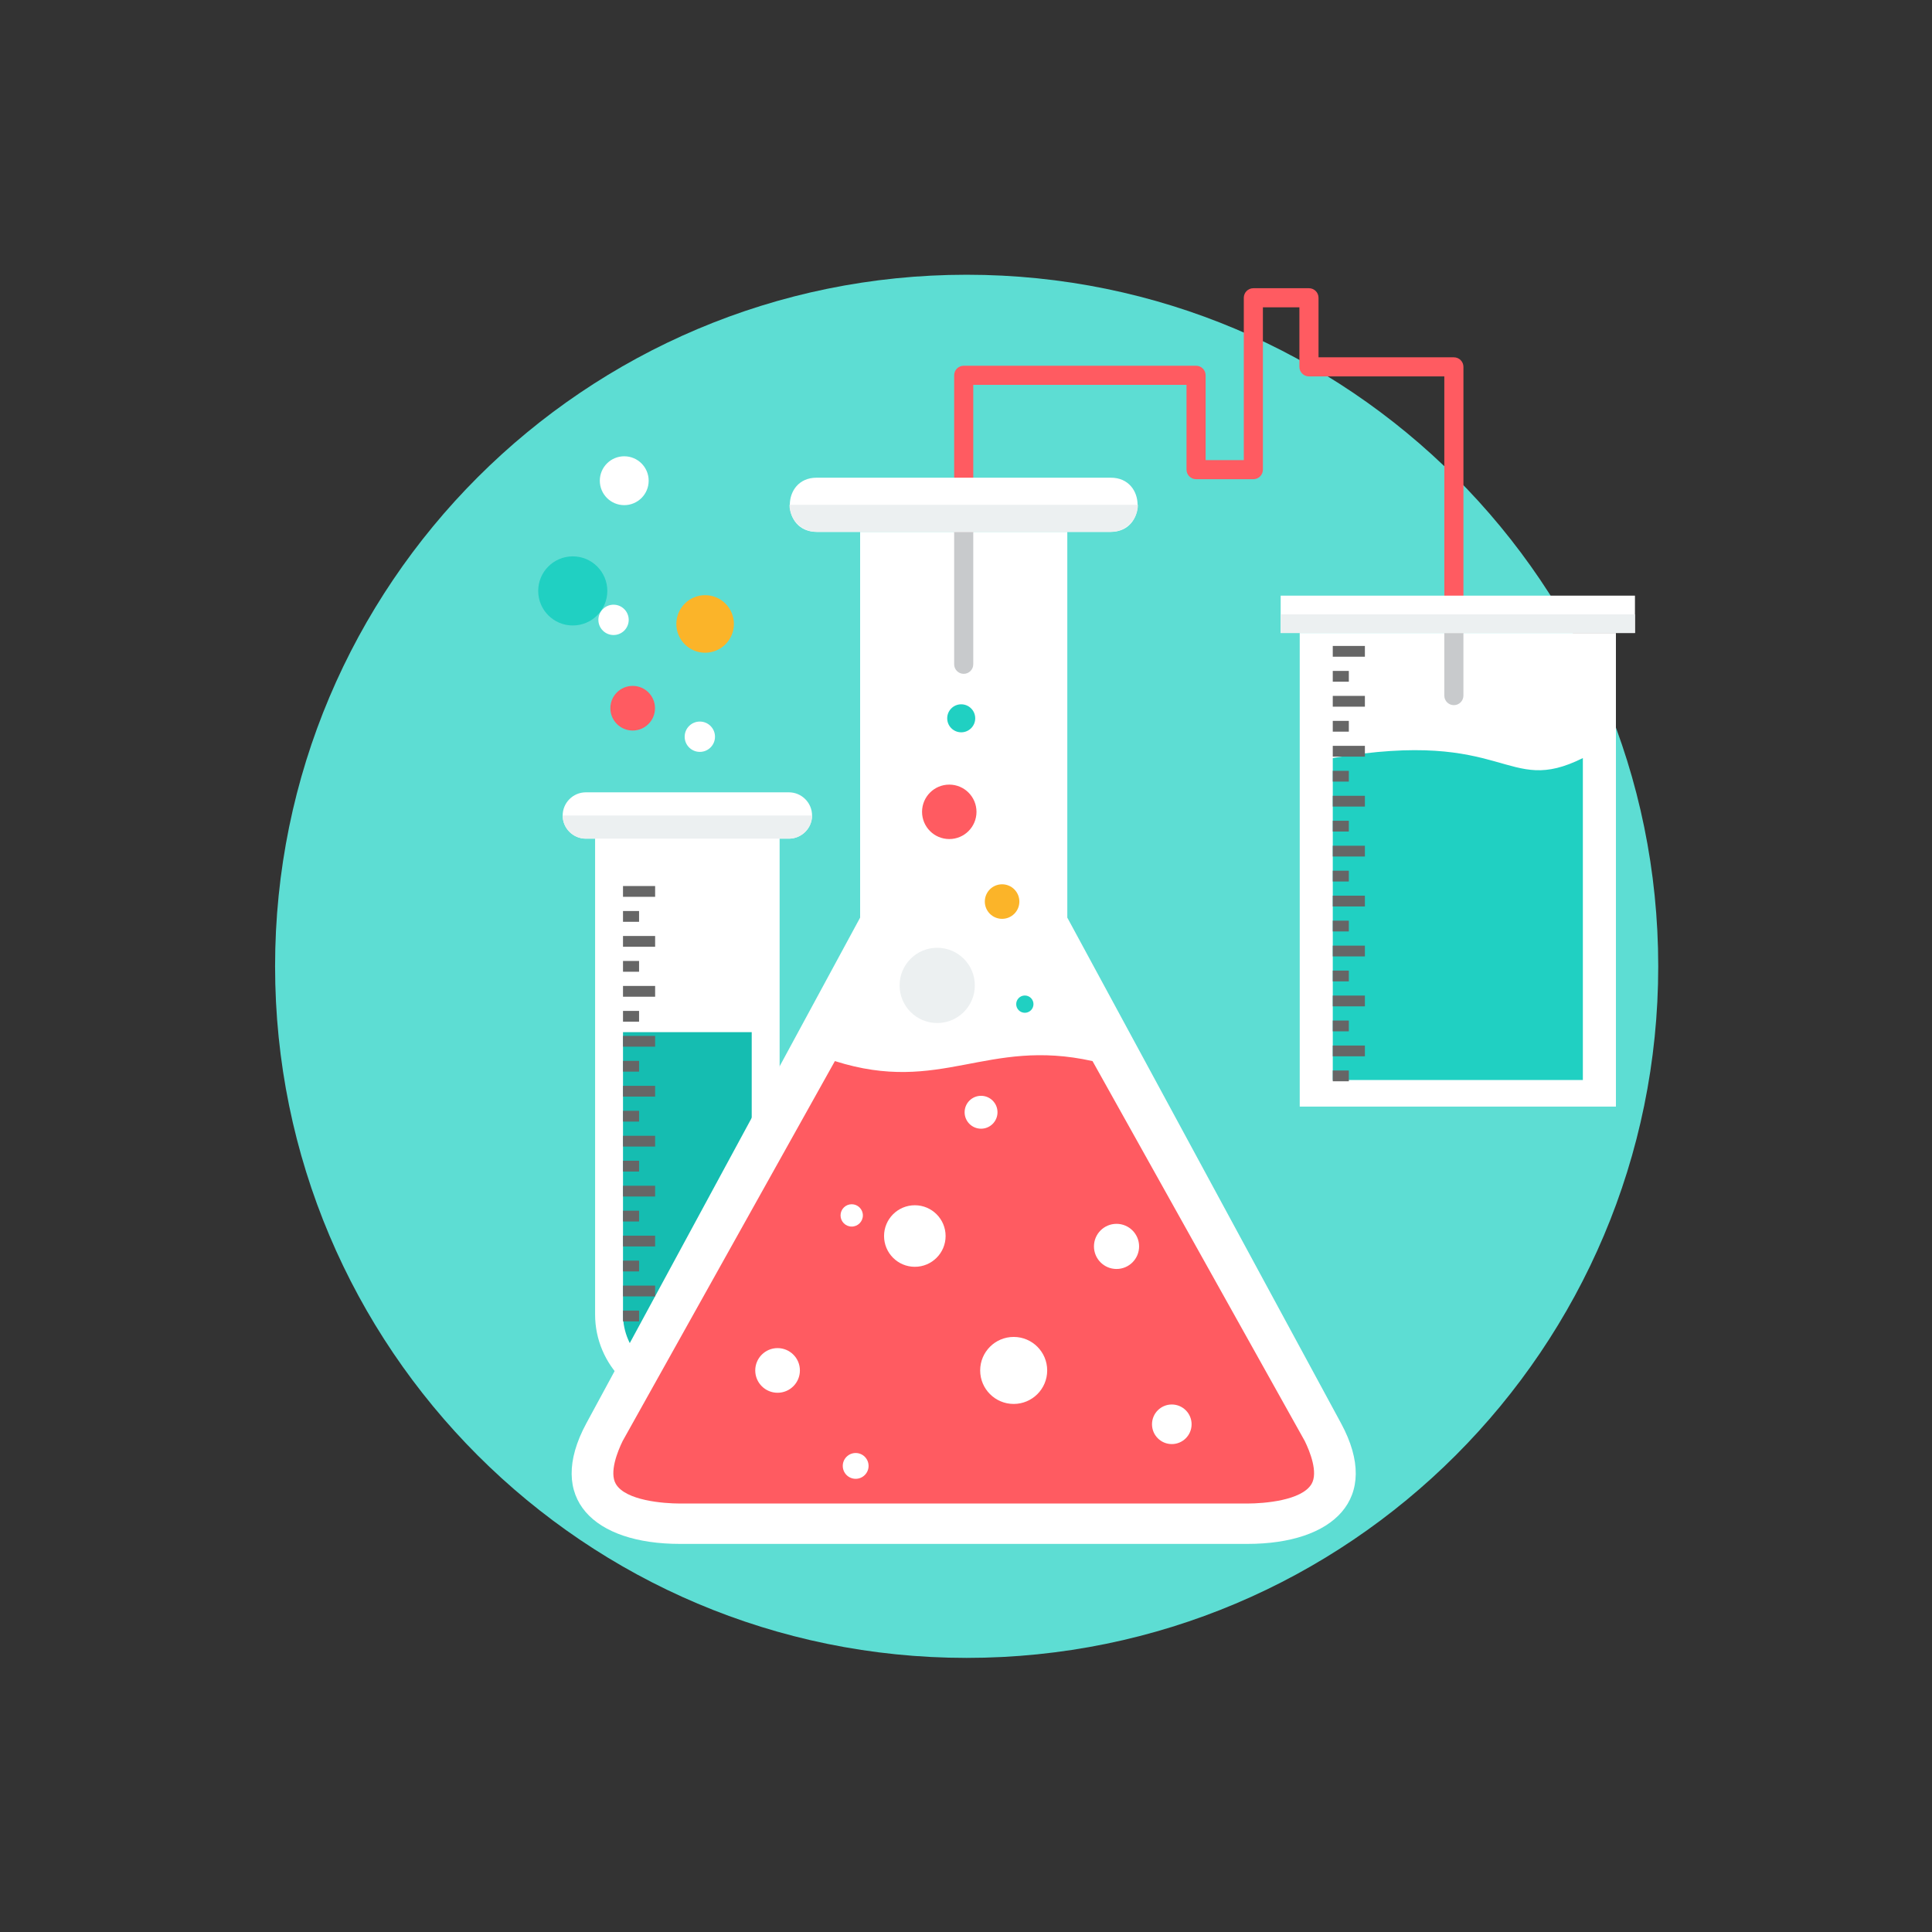 <?xml version="1.0" encoding="UTF-8" standalone="no"?>
<!DOCTYPE svg PUBLIC "-//W3C//DTD SVG 1.1//EN" "http://www.w3.org/Graphics/SVG/1.1/DTD/svg11.dtd">
<svg width="100%" height="100%" viewBox="0 0 2845 2845" version="1.1" xmlns="http://www.w3.org/2000/svg" xmlns:xlink="http://www.w3.org/1999/xlink" xml:space="preserve" xmlns:serif="http://www.serif.com/" style="fill-rule:evenodd;clip-rule:evenodd;stroke-linejoin:round;stroke-miterlimit:2;">
    <rect x="0" y="0" width="2845" height="2845" fill="#333333" stroke="none"/>
    <g transform="matrix(5.556,0,0,5.556,0,0)">
        <g transform="matrix(0.716,0,0,0.716,72.908,72.817)">
            <g id="g5023">
                <g>
                    <path id="path8735" d="M255.999,0C397.385,0 511.999,114.614 511.999,256C511.999,397.386 397.385,512 255.999,512C114.615,512 0.001,397.386 0.001,256C0.001,114.612 114.615,0 255.999,0Z" style="fill:rgb(93,221,211);fill-rule:nonzero;"/>
                    <path id="path8737" d="M118.459,200.171L186.765,200.171L186.765,384.882C186.765,403.663 171.397,419.035 152.612,419.035C133.827,419.035 118.459,403.667 118.459,384.882L118.459,200.171Z" style="fill:white;fill-rule:nonzero;"/>
                    <path id="path8739" d="M128.79,280.364L128.79,384.882C128.79,397.963 139.53,408.705 152.611,408.705C165.695,408.705 176.434,397.965 176.434,384.882L176.434,280.364L128.79,280.364Z" style="fill:rgb(21,189,177);fill-rule:nonzero;"/>
                    <path id="path8741" d="M115.032,191.594L190.195,191.594C194.913,191.594 198.772,195.452 198.772,200.171L198.772,200.173C198.772,204.891 194.914,208.748 190.195,208.748L115.032,208.748C110.314,208.748 106.455,204.89 106.455,200.173L106.455,200.171C106.455,195.453 110.314,191.594 115.032,191.594Z" style="fill:white;fill-rule:nonzero;"/>
                    <path id="path8743" d="M198.772,200.171L198.772,200.173C198.772,204.891 194.914,208.748 190.195,208.748L115.032,208.748C110.314,208.748 106.455,204.89 106.455,200.173L106.455,200.171L198.772,200.171Z" style="fill:rgb(236,240,241);fill-rule:nonzero;"/>
                    <g id="g8749">
                        <path id="path8745" d="M293.254,95.181L293.254,237.973L394.584,425.144C409.76,453.174 391.632,469.805 359.959,469.805L149.856,469.805C118.183,469.805 100.046,453.198 115.231,425.144L216.566,237.973L216.566,95.181L293.254,95.181Z" style="fill:white;fill-rule:nonzero;"/>
                        <path id="path8747" d="M496.336,132.621L496.336,307.924L379.289,307.924L379.289,132.621C364.149,132.621 504.476,132.621 496.336,132.621Z" style="fill:white;fill-rule:nonzero;"/>
                    </g>
                    <path id="path8751" d="M432.814,132.621L432.814,37.637L382.709,37.637C380.758,37.637 379.172,36.052 379.172,34.1L379.172,12.063L365.661,12.063L365.661,72.149C365.661,74.1 364.078,75.686 362.127,75.686L340.919,75.686C338.968,75.686 337.382,74.101 337.382,72.149L337.382,40.754L258.446,40.754L258.446,95.181L251.373,95.181L251.373,37.22C251.373,35.269 252.958,33.683 254.91,33.683L340.919,33.683C342.872,33.683 344.456,35.268 344.456,37.22L344.456,68.615L358.591,68.615L358.591,8.528C358.591,6.577 360.174,4.991 362.128,4.991L382.712,4.991C384.663,4.991 386.249,6.576 386.249,8.528L386.249,30.565L436.354,30.565C438.305,30.565 439.891,32.148 439.891,34.102L439.891,132.623L432.818,132.623L432.814,132.621Z" style="fill:rgb(255,91,97);fill-rule:nonzero;"/>
                    <g id="g8757">
                        <path id="path8753" d="M439.885,155.79C439.885,157.741 438.3,159.327 436.348,159.327C434.396,159.327 432.811,157.742 432.811,155.79L432.811,132.624L439.884,132.624L439.884,155.79L439.885,155.79Z" style="fill:rgb(200,202,204);fill-rule:nonzero;"/>
                        <path id="path8755" d="M258.444,95.181L258.444,144.197C258.444,146.148 256.859,147.734 254.907,147.734C252.956,147.734 251.37,146.149 251.37,144.197L251.37,95.181L258.444,95.181Z" style="fill:rgb(200,202,204);fill-rule:nonzero;"/>
                    </g>
                    <path id="path8759" d="M207.226,291.081L128.66,431.715C126.773,435.576 123.629,443.374 126.151,447.636C129.782,453.772 143.754,454.857 149.855,454.857L359.96,454.857C366.063,454.857 380.026,453.77 383.662,447.63C386.182,443.368 383.047,435.576 381.155,431.715L302.59,291.081C263.317,282.35 246.501,303.556 207.228,291.081L207.226,291.081Z" style="fill:rgb(255,91,97);fill-rule:nonzero;"/>
                    <path id="path8761" d="M379.289,118.79L372.238,118.79L372.238,132.621L503.384,132.621L503.384,118.79L379.287,118.79L379.289,118.79Z" style="fill:white;fill-rule:nonzero;"/>
                    <path id="path8763" d="M391.524,178.908C456.432,167.736 455.367,193.273 484.097,178.908L484.097,298.082L391.524,298.082L391.524,178.908Z" style="fill:rgb(32,208,194);fill-rule:nonzero;"/>
                    <g id="g8769">
                        <path id="path8765" d="M391.524,137.408L403.415,137.408L403.415,141.397L391.524,141.397L391.524,137.408ZM391.524,294.567L397.47,294.567L397.47,298.558L391.524,298.558L391.524,294.567ZM391.524,285.324L403.415,285.324L403.415,289.315L391.524,289.315L391.524,285.324ZM391.524,276.077L397.47,276.077L397.47,280.068L391.524,280.068L391.524,276.077ZM391.524,266.832L403.415,266.832L403.415,270.823L391.524,270.823L391.524,266.832ZM391.524,257.587L397.47,257.587L397.47,261.578L391.524,261.578L391.524,257.587ZM391.524,248.345L403.415,248.345L403.415,252.334L391.524,252.334L391.524,248.345ZM391.524,239.1L397.47,239.1L397.47,243.091L391.524,243.091L391.524,239.1ZM391.524,229.855L403.415,229.855L403.415,233.846L391.524,233.846L391.524,229.855ZM391.524,220.608L397.47,220.608L397.47,224.601L391.524,224.601L391.524,220.608ZM391.524,211.365L403.415,211.365L403.415,215.356L391.524,215.356L391.524,211.365ZM391.524,202.12L397.47,202.12L397.47,206.111L391.524,206.111L391.524,202.12ZM391.524,192.878L403.415,192.878L403.415,196.867L391.524,196.867L391.524,192.878ZM391.524,183.633L397.47,183.633L397.47,187.624L391.524,187.624L391.524,183.633ZM391.524,174.388L403.415,174.388L403.415,178.379L391.524,178.379L391.524,174.388ZM391.524,165.143L397.47,165.143L397.47,169.134L391.524,169.134L391.524,165.143ZM391.524,155.898L403.415,155.898L403.415,159.889L391.524,159.889L391.524,155.898ZM391.524,146.653L397.47,146.653L397.47,150.644L391.524,150.644L391.524,146.653Z" style="fill:rgb(102,102,102);fill-rule:nonzero;"/>
                        <path id="path8767" d="M128.79,226.283L140.683,226.283L140.683,230.274L128.79,230.274L128.79,226.283ZM128.79,383.442L134.736,383.442L134.736,387.433L128.79,387.433L128.79,383.442ZM128.79,374.197L140.683,374.197L140.683,378.188L128.79,378.188L128.79,374.197ZM128.79,364.952L134.736,364.952L134.736,368.943L128.79,368.943L128.79,364.952ZM128.79,355.707L140.683,355.707L140.683,359.698L128.79,359.698L128.79,355.707ZM128.79,346.465L134.736,346.465L134.736,350.456L128.79,350.456L128.79,346.465ZM128.79,337.222L140.683,337.222L140.683,341.213L128.79,341.213L128.79,337.222ZM128.79,327.975L134.736,327.975L134.736,331.966L128.79,331.966L128.79,327.975ZM128.79,318.73L140.683,318.73L140.683,322.721L128.79,322.721L128.79,318.73ZM128.79,309.485L134.736,309.485L134.736,313.476L128.79,313.476L128.79,309.485ZM128.79,300.242L140.683,300.242L140.683,304.231L128.79,304.231L128.79,300.242ZM128.79,290.997L134.736,290.997L134.736,294.986L128.79,294.986L128.79,290.997ZM128.79,281.753L140.683,281.753L140.683,285.744L128.79,285.744L128.79,281.753ZM128.79,272.508L134.736,272.508L134.736,276.499L128.79,276.499L128.79,272.508ZM128.79,263.263L140.683,263.263L140.683,267.254L128.79,267.254L128.79,263.263ZM128.79,254.018L134.736,254.018L134.736,258.009L128.79,258.009L128.79,254.018ZM128.79,244.773L140.683,244.773L140.683,248.764L128.79,248.764L128.79,244.773ZM128.79,235.53L134.736,235.53L134.736,239.521L128.79,239.521L128.79,235.53Z" style="fill:rgb(102,102,102);fill-rule:nonzero;"/>
                    </g>
                    <path id="path8771" d="M110.195,104.247C117.259,104.247 122.985,109.973 122.985,117.04C122.985,124.104 117.259,129.833 110.195,129.833C103.128,129.833 97.4,124.105 97.4,117.04C97.4,109.973 103.128,104.247 110.195,104.247Z" style="fill:rgb(32,208,194);fill-rule:nonzero;"/>
                    <path id="path8773" d="M132.373,152.194C136.937,152.194 140.637,155.894 140.637,160.458C140.637,165.022 136.937,168.722 132.373,168.722C127.809,168.722 124.107,165.022 124.107,160.458C124.107,155.894 127.809,152.194 132.373,152.194Z" style="fill:rgb(255,91,97);fill-rule:nonzero;"/>
                    <g id="g8779">
                        <path id="path8775" d="M129.247,67.201C134.243,67.201 138.291,71.249 138.291,76.245C138.291,81.241 134.243,85.289 129.247,85.289C124.253,85.289 120.205,81.241 120.205,76.245C120.205,71.249 124.253,67.201 129.247,67.201Z" style="fill:white;fill-rule:nonzero;"/>
                        <path id="path8777" d="M157.229,165.399C160.331,165.399 162.843,167.913 162.843,171.015C162.843,174.115 160.332,176.626 157.229,176.626C154.129,176.626 151.615,174.115 151.615,171.015C151.615,167.912 154.129,165.399 157.229,165.399Z" style="fill:white;fill-rule:nonzero;"/>
                    </g>
                    <path id="path8781" d="M159.186,118.614C165.071,118.614 169.84,123.383 169.84,129.268C169.84,135.151 165.071,139.92 159.186,139.92C153.303,139.92 148.534,135.151 148.534,129.268C148.535,123.383 153.304,118.614 159.186,118.614Z" style="fill:rgb(251,180,41);fill-rule:nonzero;"/>
                    <g id="g8797">
                        <path id="path8783" d="M236.815,344.447C243.105,344.447 248.207,349.547 248.207,355.839C248.207,362.129 243.105,367.231 236.815,367.231C230.522,367.231 225.423,362.129 225.423,355.839C225.422,349.547 230.522,344.447 236.815,344.447Z" style="fill:white;fill-rule:nonzero;"/>
                        <path id="path8785" d="M186.008,397.328C190.572,397.328 194.272,401.028 194.272,405.592C194.272,410.158 190.572,413.858 186.008,413.858C181.442,413.858 177.742,410.158 177.742,405.592C177.742,401.028 181.442,397.328 186.008,397.328Z" style="fill:white;fill-rule:nonzero;"/>
                        <path id="path8787" d="M311.475,351.326C316.092,351.326 319.831,355.068 319.831,359.68C319.831,364.295 316.092,368.036 311.475,368.036C306.86,368.036 303.121,364.294 303.121,359.68C303.121,355.066 306.862,351.326 311.475,351.326Z" style="fill:white;fill-rule:nonzero;"/>
                        <path id="path8789" d="M261.332,303.936C264.692,303.936 267.417,306.661 267.417,310.024C267.417,313.384 264.69,316.109 261.332,316.109C257.97,316.109 255.244,313.382 255.244,310.024C255.245,306.661 257.97,303.936 261.332,303.936Z" style="fill:white;fill-rule:nonzero;"/>
                        <path id="path8791" d="M331.936,418.199C335.984,418.199 339.263,421.48 339.263,425.526C339.263,429.572 335.984,432.853 331.936,432.853C327.89,432.853 324.609,429.572 324.609,425.526C324.609,421.48 327.89,418.199 331.936,418.199Z" style="fill:white;fill-rule:nonzero;"/>
                        <path id="path8793" d="M214.916,436.158C217.553,436.158 219.692,438.297 219.692,440.934C219.692,443.571 217.553,445.71 214.916,445.71C212.279,445.71 210.14,443.571 210.14,440.934C210.14,438.297 212.279,436.158 214.916,436.158Z" style="fill:white;fill-rule:nonzero;"/>
                        <path id="path8795" d="M273.406,393.19C280.256,393.19 285.81,398.744 285.81,405.594C285.81,412.444 280.256,417.996 273.406,417.996C266.556,417.996 261.004,412.442 261.004,405.594C261.004,398.744 266.558,393.19 273.406,393.19Z" style="fill:white;fill-rule:nonzero;"/>
                    </g>
                    <path id="path8799" d="M253.984,159.011C256.848,159.011 259.17,161.333 259.17,164.197C259.17,167.059 256.848,169.381 253.984,169.381C251.122,169.381 248.8,167.059 248.8,164.197C248.8,161.333 251.122,159.011 253.984,159.011Z" style="fill:rgb(32,208,194);fill-rule:nonzero;"/>
                    <path id="path8801" d="M249.563,188.739C255.128,188.739 259.641,193.252 259.641,198.817C259.641,204.382 255.128,208.893 249.563,208.893C243.998,208.893 239.487,204.38 239.487,198.817C239.487,193.252 243.998,188.739 249.563,188.739Z" style="fill:rgb(255,91,97);fill-rule:nonzero;"/>
                    <path id="path8803" d="M309.378,75.128L200.435,75.128C187.246,75.128 187.246,95.181 200.435,95.181L309.378,95.181C322.567,95.181 322.567,75.128 309.378,75.128Z" style="fill:white;fill-rule:nonzero;"/>
                    <g id="g8809">
                        <path id="path8805" d="M309.379,95.181L200.435,95.181C194.941,95.181 190.414,90.677 190.414,85.162L190.414,85.155L319.402,85.155L319.402,85.162C319.402,90.654 314.875,95.181 309.379,95.181Z" style="fill:rgb(236,240,241);fill-rule:nonzero;"/>
                        <path id="path8807" d="M379.289,132.621L372.238,132.621L372.238,125.704L503.384,125.704L503.384,132.621L379.287,132.621L379.289,132.621Z" style="fill:rgb(236,240,241);fill-rule:nonzero;"/>
                    </g>
                    <path id="path8811" d="M269.116,225.637C272.648,225.637 275.51,228.501 275.51,232.031C275.51,235.563 272.646,238.425 269.116,238.425C265.586,238.425 262.722,235.563 262.722,232.031C262.721,228.501 265.586,225.637 269.116,225.637Z" style="fill:rgb(251,180,41);fill-rule:nonzero;"/>
                    <path id="path8813" d="M245.1,249.139C252.79,249.139 259.028,255.374 259.028,263.067C259.028,270.757 252.79,276.993 245.1,276.993C237.41,276.993 231.172,270.758 231.172,263.067C231.172,255.376 237.408,249.139 245.1,249.139Z" style="fill:rgb(236,240,241);fill-rule:nonzero;"/>
                    <path id="path8815" d="M277.536,266.806C279.302,266.806 280.735,268.237 280.735,270.003C280.735,271.769 279.302,273.2 277.536,273.2C275.77,273.2 274.341,271.771 274.341,270.003C274.341,268.237 275.77,266.806 277.536,266.806Z" style="fill:rgb(32,208,194);fill-rule:nonzero;"/>
                    <g id="g8821">
                        <path id="path8817" d="M213.45,344.075C215.732,344.075 217.582,345.923 217.582,348.205C217.582,350.487 215.732,352.339 213.45,352.339C211.168,352.339 209.318,350.487 209.318,348.205C209.318,345.923 211.168,344.075 213.45,344.075Z" style="fill:white;fill-rule:nonzero;"/>
                        <path id="path8819" d="M125.289,122.14C128.389,122.14 130.903,124.651 130.903,127.754C130.903,130.854 128.389,133.368 125.289,133.368C122.187,133.368 119.675,130.854 119.675,127.754C119.676,124.651 122.187,122.14 125.289,122.14Z" style="fill:white;fill-rule:nonzero;"/>
                    </g>
                </g>
            </g>
        </g>
    </g>
</svg>
